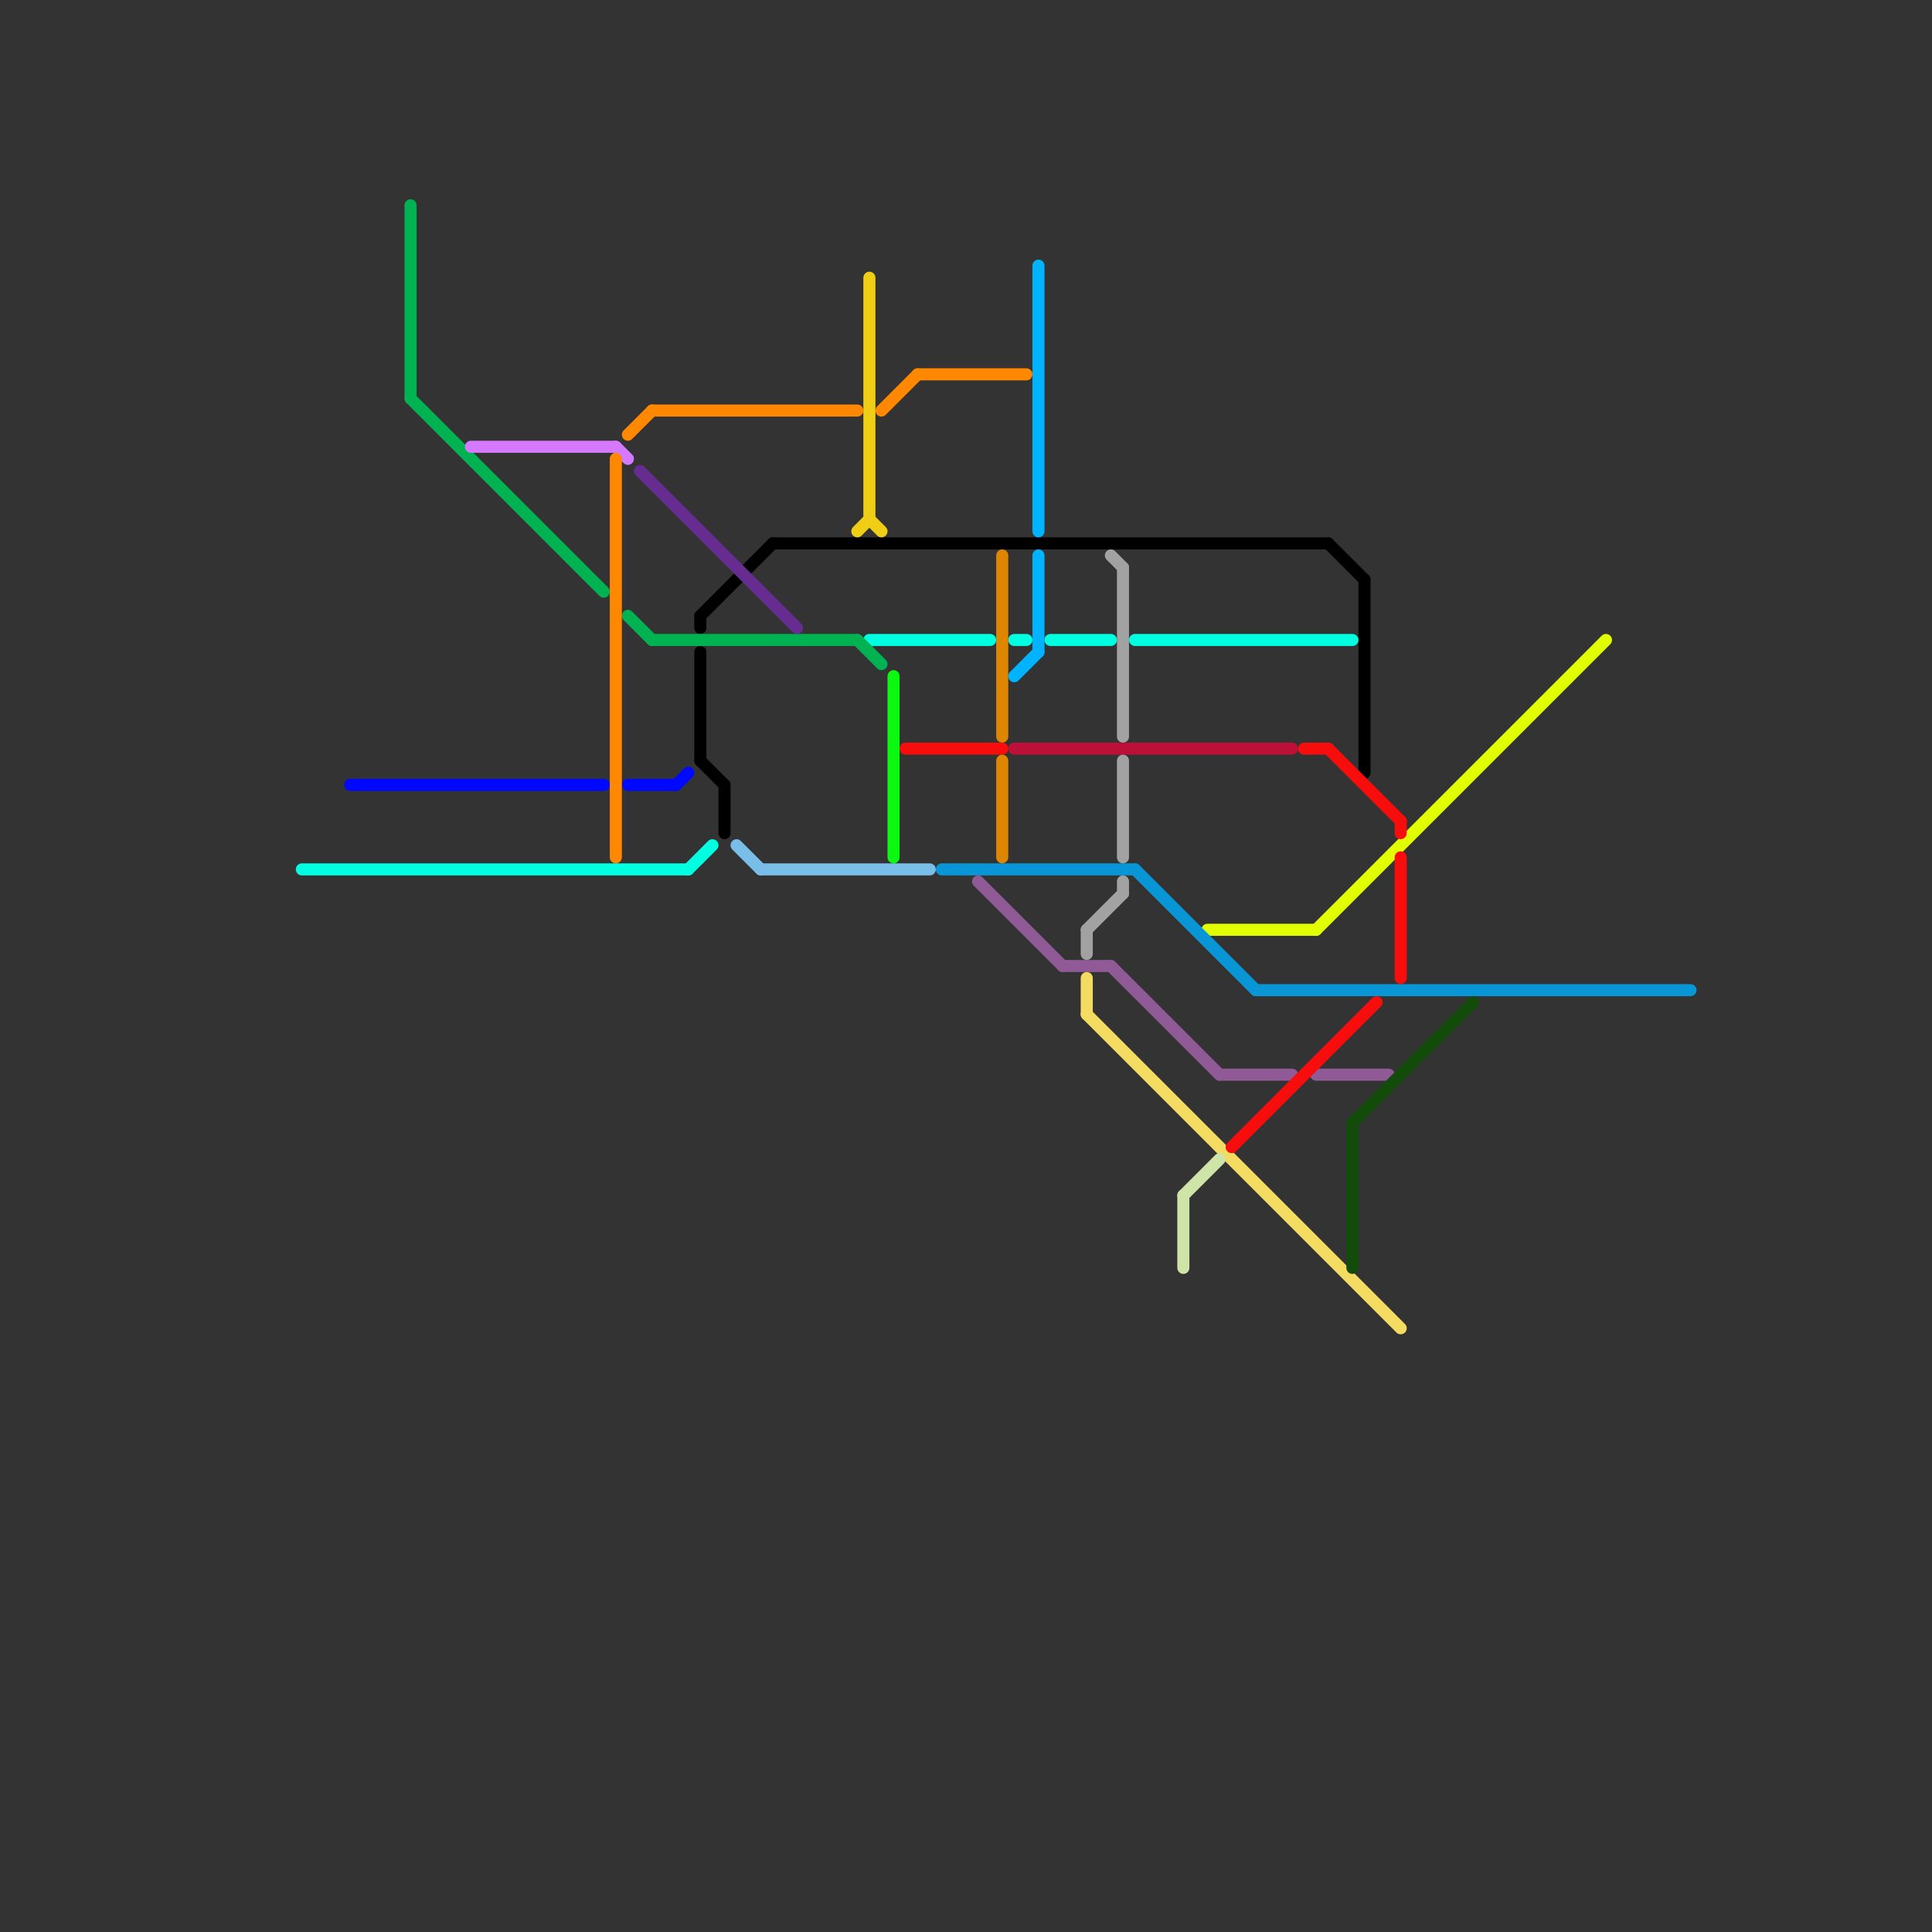 
<svg version="1.1" xmlns="http://www.w3.org/2000/svg" viewBox="0 0 160 160">
<rect x="0" y="0" width="160" height="160" fill="#333333" stroke="none"/>
<style>line { stroke-width: 1; fill: none; stroke-linecap: round; stroke-linejoin: round; } .c0 { stroke: #000000 } .c1 { stroke: #00ffe1 } .c2 { stroke: #bd1038 } .c3 { stroke: #e1ff00 } .c4 { stroke: #0896d7 } .c5 { stroke: #8f5a96 } .c6 { stroke: #f4dc62 } .c7 { stroke: #cfe4a7 } .c8 { stroke: #f80d0d } .c9 { stroke: #134b0b } .c10 { stroke: #0008ff } .c11 { stroke: #00b251 } .c12 { stroke: #d57aff } .c13 { stroke: #ff8800 } .c14 { stroke: #662c90 } .c15 { stroke: #79bde9 } .c16 { stroke: #f0ce15 } .c17 { stroke: #0df811 } .c18 { stroke: #df8600 } .c19 { stroke: #00b3ff } .c20 { stroke: #a2a2a2 }</style><line class="c0" x1="58" y1="51" x2="58" y2="52"/><line class="c0" x1="110" y1="45" x2="113" y2="48"/><line class="c0" x1="58" y1="54" x2="58" y2="63"/><line class="c0" x1="58" y1="51" x2="64" y2="45"/><line class="c0" x1="60" y1="65" x2="60" y2="69"/><line class="c0" x1="113" y1="48" x2="113" y2="64"/><line class="c0" x1="58" y1="63" x2="60" y2="65"/><line class="c0" x1="64" y1="45" x2="110" y2="45"/><line class="c1" x1="84" y1="53" x2="85" y2="53"/><line class="c1" x1="57" y1="72" x2="59" y2="70"/><line class="c1" x1="25" y1="72" x2="57" y2="72"/><line class="c1" x1="94" y1="53" x2="112" y2="53"/><line class="c1" x1="87" y1="53" x2="92" y2="53"/><line class="c1" x1="72" y1="53" x2="82" y2="53"/><line class="c2" x1="84" y1="62" x2="107" y2="62"/><line class="c3" x1="100" y1="77" x2="109" y2="77"/><line class="c3" x1="109" y1="77" x2="133" y2="53"/><line class="c4" x1="94" y1="72" x2="104" y2="82"/><line class="c4" x1="78" y1="72" x2="94" y2="72"/><line class="c4" x1="104" y1="82" x2="140" y2="82"/><line class="c5" x1="88" y1="80" x2="92" y2="80"/><line class="c5" x1="101" y1="89" x2="107" y2="89"/><line class="c5" x1="92" y1="80" x2="101" y2="89"/><line class="c5" x1="81" y1="73" x2="88" y2="80"/><line class="c5" x1="109" y1="89" x2="115" y2="89"/><line class="c6" x1="90" y1="84" x2="116" y2="110"/><line class="c6" x1="90" y1="81" x2="90" y2="84"/><line class="c7" x1="98" y1="99" x2="101" y2="96"/><line class="c7" x1="98" y1="99" x2="98" y2="105"/><line class="c8" x1="75" y1="62" x2="83" y2="62"/><line class="c8" x1="108" y1="62" x2="110" y2="62"/><line class="c8" x1="116" y1="71" x2="116" y2="81"/><line class="c8" x1="110" y1="62" x2="116" y2="68"/><line class="c8" x1="102" y1="95" x2="114" y2="83"/><line class="c8" x1="116" y1="68" x2="116" y2="69"/><line class="c9" x1="112" y1="93" x2="122" y2="83"/><line class="c9" x1="112" y1="93" x2="112" y2="105"/><line class="c10" x1="52" y1="65" x2="56" y2="65"/><line class="c10" x1="56" y1="65" x2="57" y2="64"/><line class="c10" x1="29" y1="65" x2="50" y2="65"/><line class="c11" x1="34" y1="33" x2="50" y2="49"/><line class="c11" x1="34" y1="17" x2="34" y2="33"/><line class="c11" x1="71" y1="53" x2="73" y2="55"/><line class="c11" x1="52" y1="51" x2="54" y2="53"/><line class="c11" x1="54" y1="53" x2="71" y2="53"/><line class="c12" x1="39" y1="37" x2="51" y2="37"/><line class="c12" x1="51" y1="37" x2="52" y2="38"/><line class="c13" x1="76" y1="31" x2="85" y2="31"/><line class="c13" x1="51" y1="38" x2="51" y2="71"/><line class="c13" x1="52" y1="36" x2="54" y2="34"/><line class="c13" x1="73" y1="34" x2="76" y2="31"/><line class="c13" x1="54" y1="34" x2="71" y2="34"/><line class="c14" x1="53" y1="39" x2="66" y2="52"/><line class="c15" x1="61" y1="70" x2="63" y2="72"/><line class="c15" x1="63" y1="72" x2="77" y2="72"/><line class="c16" x1="71" y1="44" x2="72" y2="43"/><line class="c16" x1="72" y1="23" x2="72" y2="43"/><line class="c16" x1="72" y1="43" x2="73" y2="44"/><line class="c17" x1="74" y1="56" x2="74" y2="71"/><line class="c18" x1="83" y1="46" x2="83" y2="61"/><line class="c18" x1="83" y1="63" x2="83" y2="71"/><line class="c19" x1="84" y1="56" x2="86" y2="54"/><line class="c19" x1="86" y1="46" x2="86" y2="54"/><line class="c19" x1="86" y1="22" x2="86" y2="44"/><line class="c20" x1="90" y1="77" x2="90" y2="79"/><line class="c20" x1="90" y1="77" x2="93" y2="74"/><line class="c20" x1="93" y1="47" x2="93" y2="61"/><line class="c20" x1="93" y1="63" x2="93" y2="71"/><line class="c20" x1="93" y1="73" x2="93" y2="74"/><line class="c20" x1="92" y1="46" x2="93" y2="47"/>


</svg>

